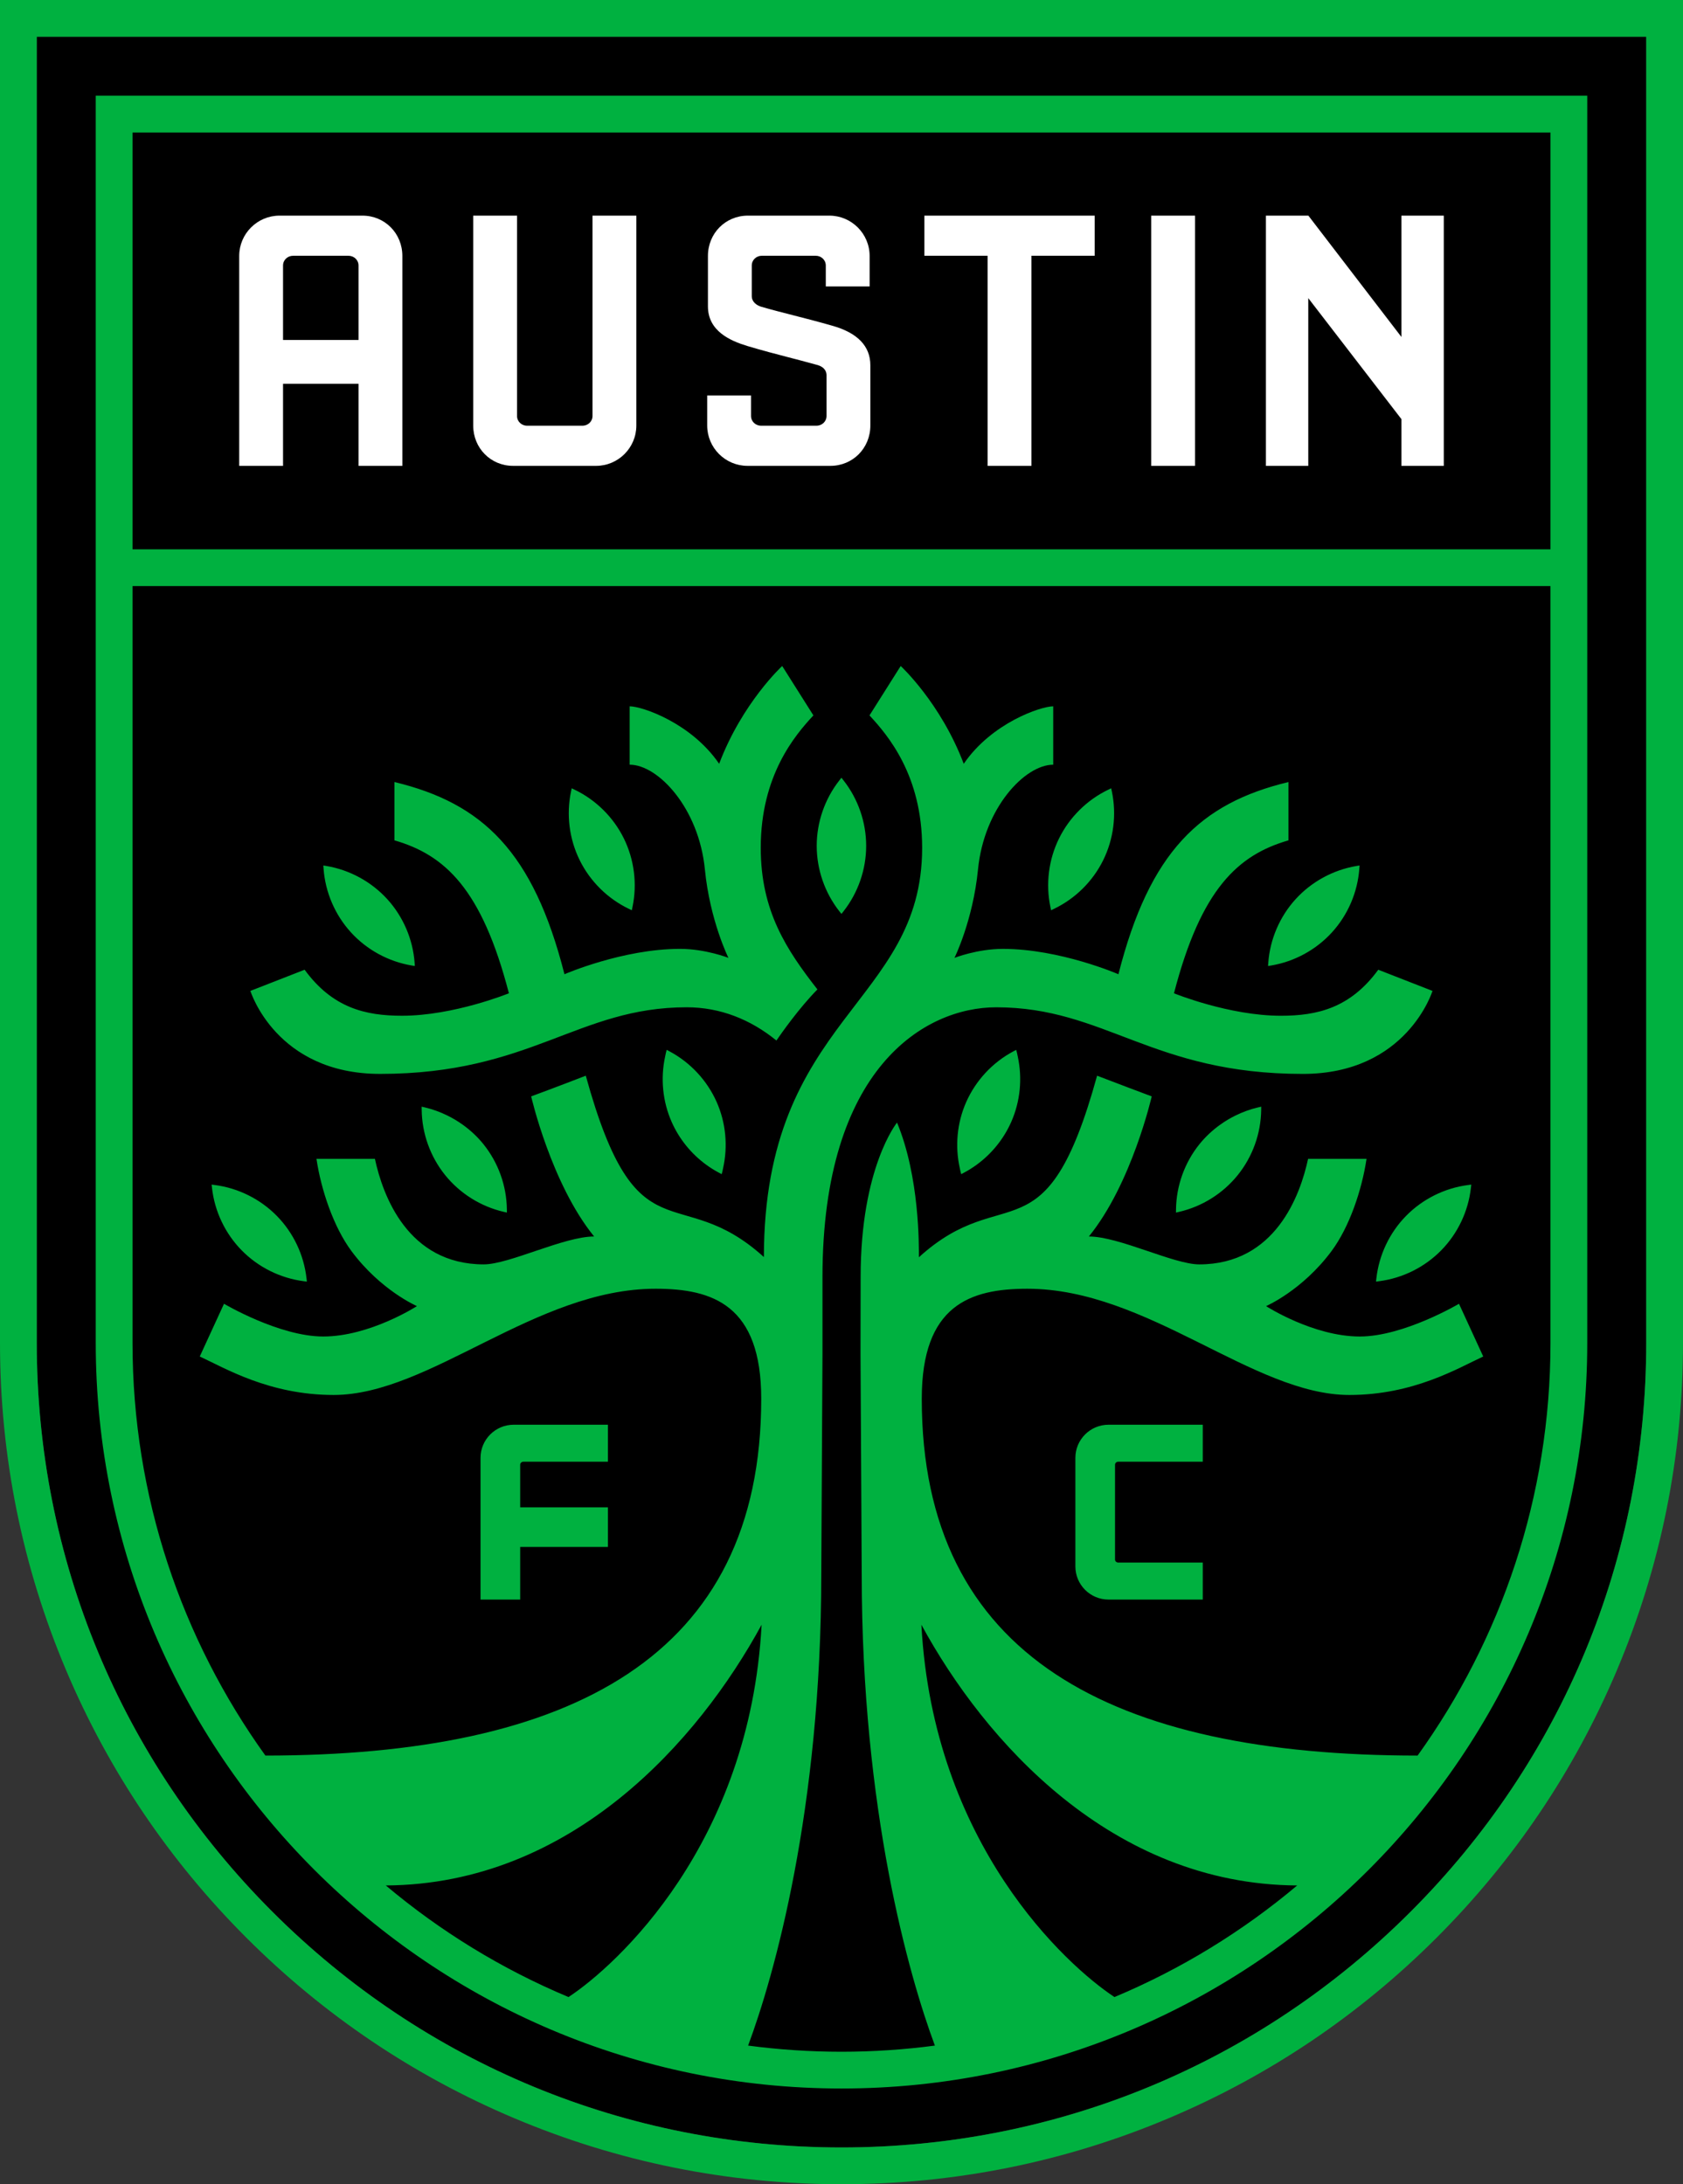 <?xml version="1.0" encoding="UTF-8"?>
<svg id="BADGE" xmlns="http://www.w3.org/2000/svg" version="1.1" viewBox="0 0 731.821 950">
  <rect x="0" y="0" width="731.821" height="950" fill="#333333" stroke="none"/>
  <!-- Generator: Adobe Illustrator 29.4.0, SVG Export Plug-In . SVG Version: 2.1.0 Build 152)  -->
  <defs>
    <style>
      .st0 {
        fill: #00b140;
      }

      .st1 {
        fill: #fff;
      }
    </style>
  </defs>
  <g id="Badge_x5F_Full-Color">
    <path id="BASE" d="M682.19,15.992H15.99v568.1c0,93.467,36.398,181.338,102.489,247.429,66.092,66.089,153.963,102.487,247.43,102.487s181.338-36.398,247.43-102.487c66.092-66.091,102.49-153.962,102.49-247.429V15.992h-33.639Z"/>
    <path id="AUSTIN" class="st1" d="M257.642,93.785h19.057v91.3c0,9.67-7.864,17.537-17.535,17.537h-36.027c-9.743,0-17.372-7.702-17.372-17.537v-91.3h19.057v87.139c0,2.378,1.935,4.239,4.402,4.239h24.019c2.467,0,4.399-1.862,4.399-4.239v-87.139ZM174.956,111.322v91.3h-19.057v-35.694h-32.823v35.694h-19.059v-91.3c0-9.67,7.867-17.537,17.537-17.537h36.028c9.743,0,17.375,7.702,17.375,17.537ZM155.899,115.483c0-2.377-1.935-4.239-4.402-4.239h-24.019c-2.47,0-4.402,1.862-4.402,4.239v32.389h32.823v-32.389ZM401.951,111.241h27.502v91.381h19.057v-91.381h27.504v-17.456h-74.063v17.456ZM500.592,202.621h19.059v-108.837h-19.059v108.837ZM361.864,141.66c-6.154-1.772-11.616-3.168-16.901-4.522-4.713-1.203-9.162-2.341-13.718-3.653-2.089-.555-4.354-2.086-4.354-4.71v-13.293c0-2.377,1.935-4.242,4.402-4.242h23.386c2.467,0,4.402,1.864,4.402,4.242v9.112h19.057v-13.276c0-9.667-7.867-17.534-17.534-17.534h-35.397c-9.743,0-17.375,7.702-17.375,17.534v21.939c0,10.766,9.751,14.983,17.086,17.218,6.979,2.075,12.031,3.39,17.375,4.78,3.914,1.015,7.831,2.03,12.757,3.392,3.785.945,4.354,3.258,4.354,4.553v17.722c0,2.381-1.935,4.242-4.405,4.242h-24.025c-2.467,0-4.405-1.862-4.405-4.242v-8.905h-19.057v13.065c0,9.67,7.867,17.54,17.535,17.54h36.039c9.74,0,17.372-7.705,17.372-17.54v-26.206c0-8.332-5.582-14.128-16.592-17.218ZM609.384,93.784v52.777l-40.466-52.777h-18.46v108.837h18.42v-72.95l40.505,52.623v20.327h18.42v-108.837h-18.42Z"/>
    <path id="TREE" class="st0" d="M226.19,695.713h-17.243v-61.637c0-7.943,6.46-14.408,14.405-14.408h40.984v16.087h-36.706c-.822,0-1.441.572-1.441,1.326v18.507h38.147v17.243l-38.147-.003v22.884ZM467.606,634.076v47.231c0,7.94,6.465,14.405,14.408,14.405h40.985v-16.088h-36.706c-.822,0-1.444-.569-1.444-1.329v-41.215c0-.754.622-1.326,1.444-1.326h36.706v-16.087h-40.985c-7.943,0-14.408,6.465-14.408,14.408ZM598.489,556.015l-.157,1.407,1.406-.182c10.179-1.325,19.75-6.087,26.942-13.415,7.19-7.32,11.778-16.978,12.918-27.19l.159-1.407-1.406.182c-10.182,1.33-19.748,6.096-26.945,13.421-7.188,7.323-11.775,16.976-12.917,27.185ZM537.276,485.165c-2.344,1.149-4.59,2.487-6.712,4.012-3.353,2.408-6.406,5.243-9.014,8.481-6.437,7.996-10.054,18.056-10.183,28.326l-.017,1.415,1.379-.32c10.001-2.318,19.057-8.002,25.494-15.998,6.437-7.993,10.054-18.056,10.183-28.331l.019-1.416-1.379.32c-3.392.788-6.662,1.991-9.771,3.51ZM442.231,457.986l-.351-1.371-1.247.664c-9.05,4.825-16.34,12.659-20.498,22.045-3.993,9.017-4.94,19.2-2.773,28.814.09.393.149.791.247,1.183l.35,1.371,1.251-.665c1.929-1.029,3.776-2.19,5.534-3.477,6.491-4.752,11.697-11.175,14.966-18.566,3.939-8.902,4.909-18.942,2.846-28.452-.112-.516-.194-1.034-.325-1.548ZM551.383,420.165l1.399-.236c10.124-1.71,19.508-6.835,26.416-14.43,6.908-7.587,11.125-17.414,11.879-27.662l.104-1.413-1.399.236c-10.124,1.716-19.505,6.841-26.419,14.433-6.905,7.593-11.125,17.414-11.877,27.659l-.104,1.413ZM456.75,394.516l.291,1.388,1.279-.614c9.255-4.444,16.856-11.963,21.392-21.176,4.536-9.199,5.874-19.808,3.76-29.868l-.295-1.385-1.278.614c-9.252,4.449-16.847,11.972-21.389,21.176-4.537,9.205-5.871,19.811-3.76,29.865ZM365.83,397.432l.056-.072.056.072.875-1.113c6.336-8.083,9.822-18.188,9.819-28.455-.006-10.264-3.505-20.366-9.847-28.449l-.878-1.116-.025.033-.025-.033-.878,1.116c-6.342,8.083-9.841,18.185-9.847,28.449-.003,10.267,3.482,20.372,9.819,28.455l.875,1.113ZM105.093,543.825c7.191,7.328,16.763,12.091,26.942,13.415l1.406.182-.157-1.407c-1.141-10.209-5.729-19.862-12.917-27.185-7.197-7.325-16.763-12.091-26.945-13.421l-1.406-.182.16,1.407c1.139,10.213,5.727,19.871,12.918,27.19ZM210.222,497.658c-2.607-3.238-5.661-6.073-9.014-8.481-2.123-1.525-4.368-2.863-6.712-4.012-3.109-1.52-6.378-2.722-9.771-3.51l-1.38-.32.02,1.416c.129,10.276,3.746,20.338,10.183,28.331,6.438,7.996,15.493,13.679,25.494,15.998l1.379.32-.017-1.415c-.129-10.27-3.746-20.33-10.183-28.326ZM291.14,457.279l-1.247-.664-.351,1.371c-.132.513-.213,1.032-.325,1.548-2.063,9.51-1.093,19.55,2.846,28.452,3.269,7.391,8.476,13.814,14.966,18.566,1.758,1.287,3.606,2.447,5.535,3.477l1.25.665.35-1.371c.098-.392.157-.79.247-1.183,2.167-9.614,1.22-19.797-2.773-28.814-4.158-9.386-11.447-17.22-20.498-22.045ZM152.575,405.499c6.908,7.595,16.292,12.72,26.416,14.43l1.399.236-.104-1.413c-.751-10.245-4.971-20.066-11.877-27.659-6.914-7.592-16.295-12.717-26.419-14.433l-1.399-.236.104,1.413c.754,10.248,4.971,20.075,11.879,27.662ZM273.452,395.29l1.279.614.292-1.388c2.111-10.054.776-20.66-3.76-29.865-4.542-9.205-12.137-16.727-21.389-21.176l-1.278-.614-.295,1.385c-2.114,10.06-.776,20.669,3.76,29.868,4.536,9.213,12.137,16.732,21.392,21.176ZM165.249,467.08c65.657,0,85.909-28.974,133.376-28.974,14.481,0,27.738,5.271,38.983,14.458,1.991-2.909,9.86-14.152,17.835-22.223-13.399-17.191-24.647-34.037-24.647-61.596,0-31.578,14.97-49.048,22.898-57.588l-13.571-21.491s-17.375,15.993-27.413,42.533c-12.149-17.767-33.491-24.996-38.914-24.996v25.388c12.317,0,30.073,18.779,32.705,45.518,2.196,22.301,10.24,38.503,10.24,38.503,0,0-9.921-3.911-21.05-3.911-24.915,0-50.246,11.033-50.246,11.033-13.547-53.368-35.638-74.384-73.926-83.597v25.361c21.862,6.333,37.969,21,49.77,66.518,0,0-23.956,9.771-46.486,9.771-15.859,0-30.193-3.384-42.342-20.016l-23.582,9.208s11.102,36.1,56.368,36.1ZM41.633,41.635h648.554v542.454c0,178.809-145.47,324.279-324.277,324.279S41.633,762.898,41.633,584.089V41.635ZM331.171,706.658c-27.496,50.578-82.702,112.946-163.414,113.398,23.717,19.949,50.465,36.4,79.455,48.54,20.916-13.794,78.816-66.381,83.959-161.938ZM564.063,820.056c-80.713-.452-135.918-62.82-163.414-113.398,5.143,95.556,63.043,148.144,83.959,161.938,28.989-12.14,55.737-28.591,79.455-48.54ZM57.626,238.917h616.572V57.627H57.626v181.29ZM57.626,584.089c0,66.903,21.432,128.888,57.776,179.474,132.587-.048,215.606-42.854,215.606-155.185,0-40.726-21.019-47.86-45.924-47.86-52.314,0-98.163,46.205-139.992,46.205-27.959,0-47.24-11.666-58.23-16.73l10.542-22.936s24.021,14.237,43.132,14.237c20.301,0,40.76-13.217,40.76-13.217,0,0-15.748-6.806-28.471-23.94-7.792-10.492-13.208-26.63-15.218-40.127h25.412c3.418,15.877,14.257,45.883,47.324,45.919,11.178-.019,34.816-12.134,48.005-12.134-18.672-22.948-27.382-60.938-27.382-60.938,0,0,10.966-4.026,23.754-8.999,22.385,81.352,40.085,45.008,77.442,78.88v-.002c.038-104.453,68.815-109.835,68.815-177.988,0-31.578-14.97-49.048-22.898-57.588l13.571-21.491s17.375,15.993,27.413,42.533c12.148-17.767,33.491-24.996,38.912-24.996v25.388c-12.316,0-30.071,18.779-32.705,45.518-2.195,22.301-10.239,38.503-10.239,38.503,0,0,9.921-3.911,21.05-3.911,24.913,0,50.246,11.033,50.246,11.033,13.547-53.368,35.638-74.384,73.924-83.597v25.361c-21.86,6.333-37.968,21-49.769,66.518,0,0,23.955,9.771,46.486,9.771,15.858,0,30.193-3.384,42.342-20.016l23.582,9.208s-11.102,36.1-56.369,36.1c-65.657,0-85.909-28.973-133.376-28.973-30.94,0-75.508,26.282-75.508,117.307v33.579s-.521,92.584-.521,95.575c0,102.823-20.561,174.881-31.817,205.13,13.292,1.757,26.844,2.678,40.608,2.678s27.316-.921,40.608-2.678c-11.257-30.25-31.817-102.307-31.817-205.13,0-2.992-.521-95.575-.521-95.575,0-14.223.05-23.708.05-33.579,0-47.739,15.83-67.165,15.83-67.165,9.842,23.679,9.505,53.63,9.505,58.572,37.422-34.022,55.08,2.458,77.484-78.964,6.212,2.426,23.754,8.999,23.754,8.999,0,0-8.658,37.99-27.33,60.938,13.189,0,36.827,12.115,48.005,12.134,33.067-.036,43.906-30.041,47.324-45.919h25.413c-2.01,13.497-7.427,29.636-15.219,40.127-12.723,17.133-28.471,23.94-28.471,23.94,0,0,20.459,13.217,40.761,13.217,19.111,0,43.132-14.237,43.132-14.237l10.542,22.936c-10.99,5.064-30.271,16.73-58.23,16.73-41.828,0-87.677-46.205-139.992-46.205-24.905,0-45.925,7.134-45.925,47.86,0,112.332,83.019,155.138,215.606,155.185,36.344-50.585,57.776-112.571,57.776-179.474V254.909H57.626v329.18ZM731.821,0v584.092c0,49.373-9.681,97.3-28.777,142.442-18.432,43.578-44.809,82.706-78.397,116.292-33.588,33.591-72.714,59.965-116.292,78.397-45.142,19.096-93.069,28.777-142.445,28.777s-97.3-9.681-142.445-28.777c-43.578-18.431-82.704-44.806-116.292-78.397-33.588-33.586-59.966-72.714-78.397-116.292C9.681,681.392,0,633.465,0,584.092V0h731.821ZM715.829,15.992H15.99v568.1c0,93.467,36.398,181.338,102.489,247.429,66.092,66.089,153.963,102.487,247.43,102.487s181.338-36.398,247.43-102.487c66.092-66.092,102.49-153.962,102.49-247.429V15.992Z"/>
  </g>
</svg>